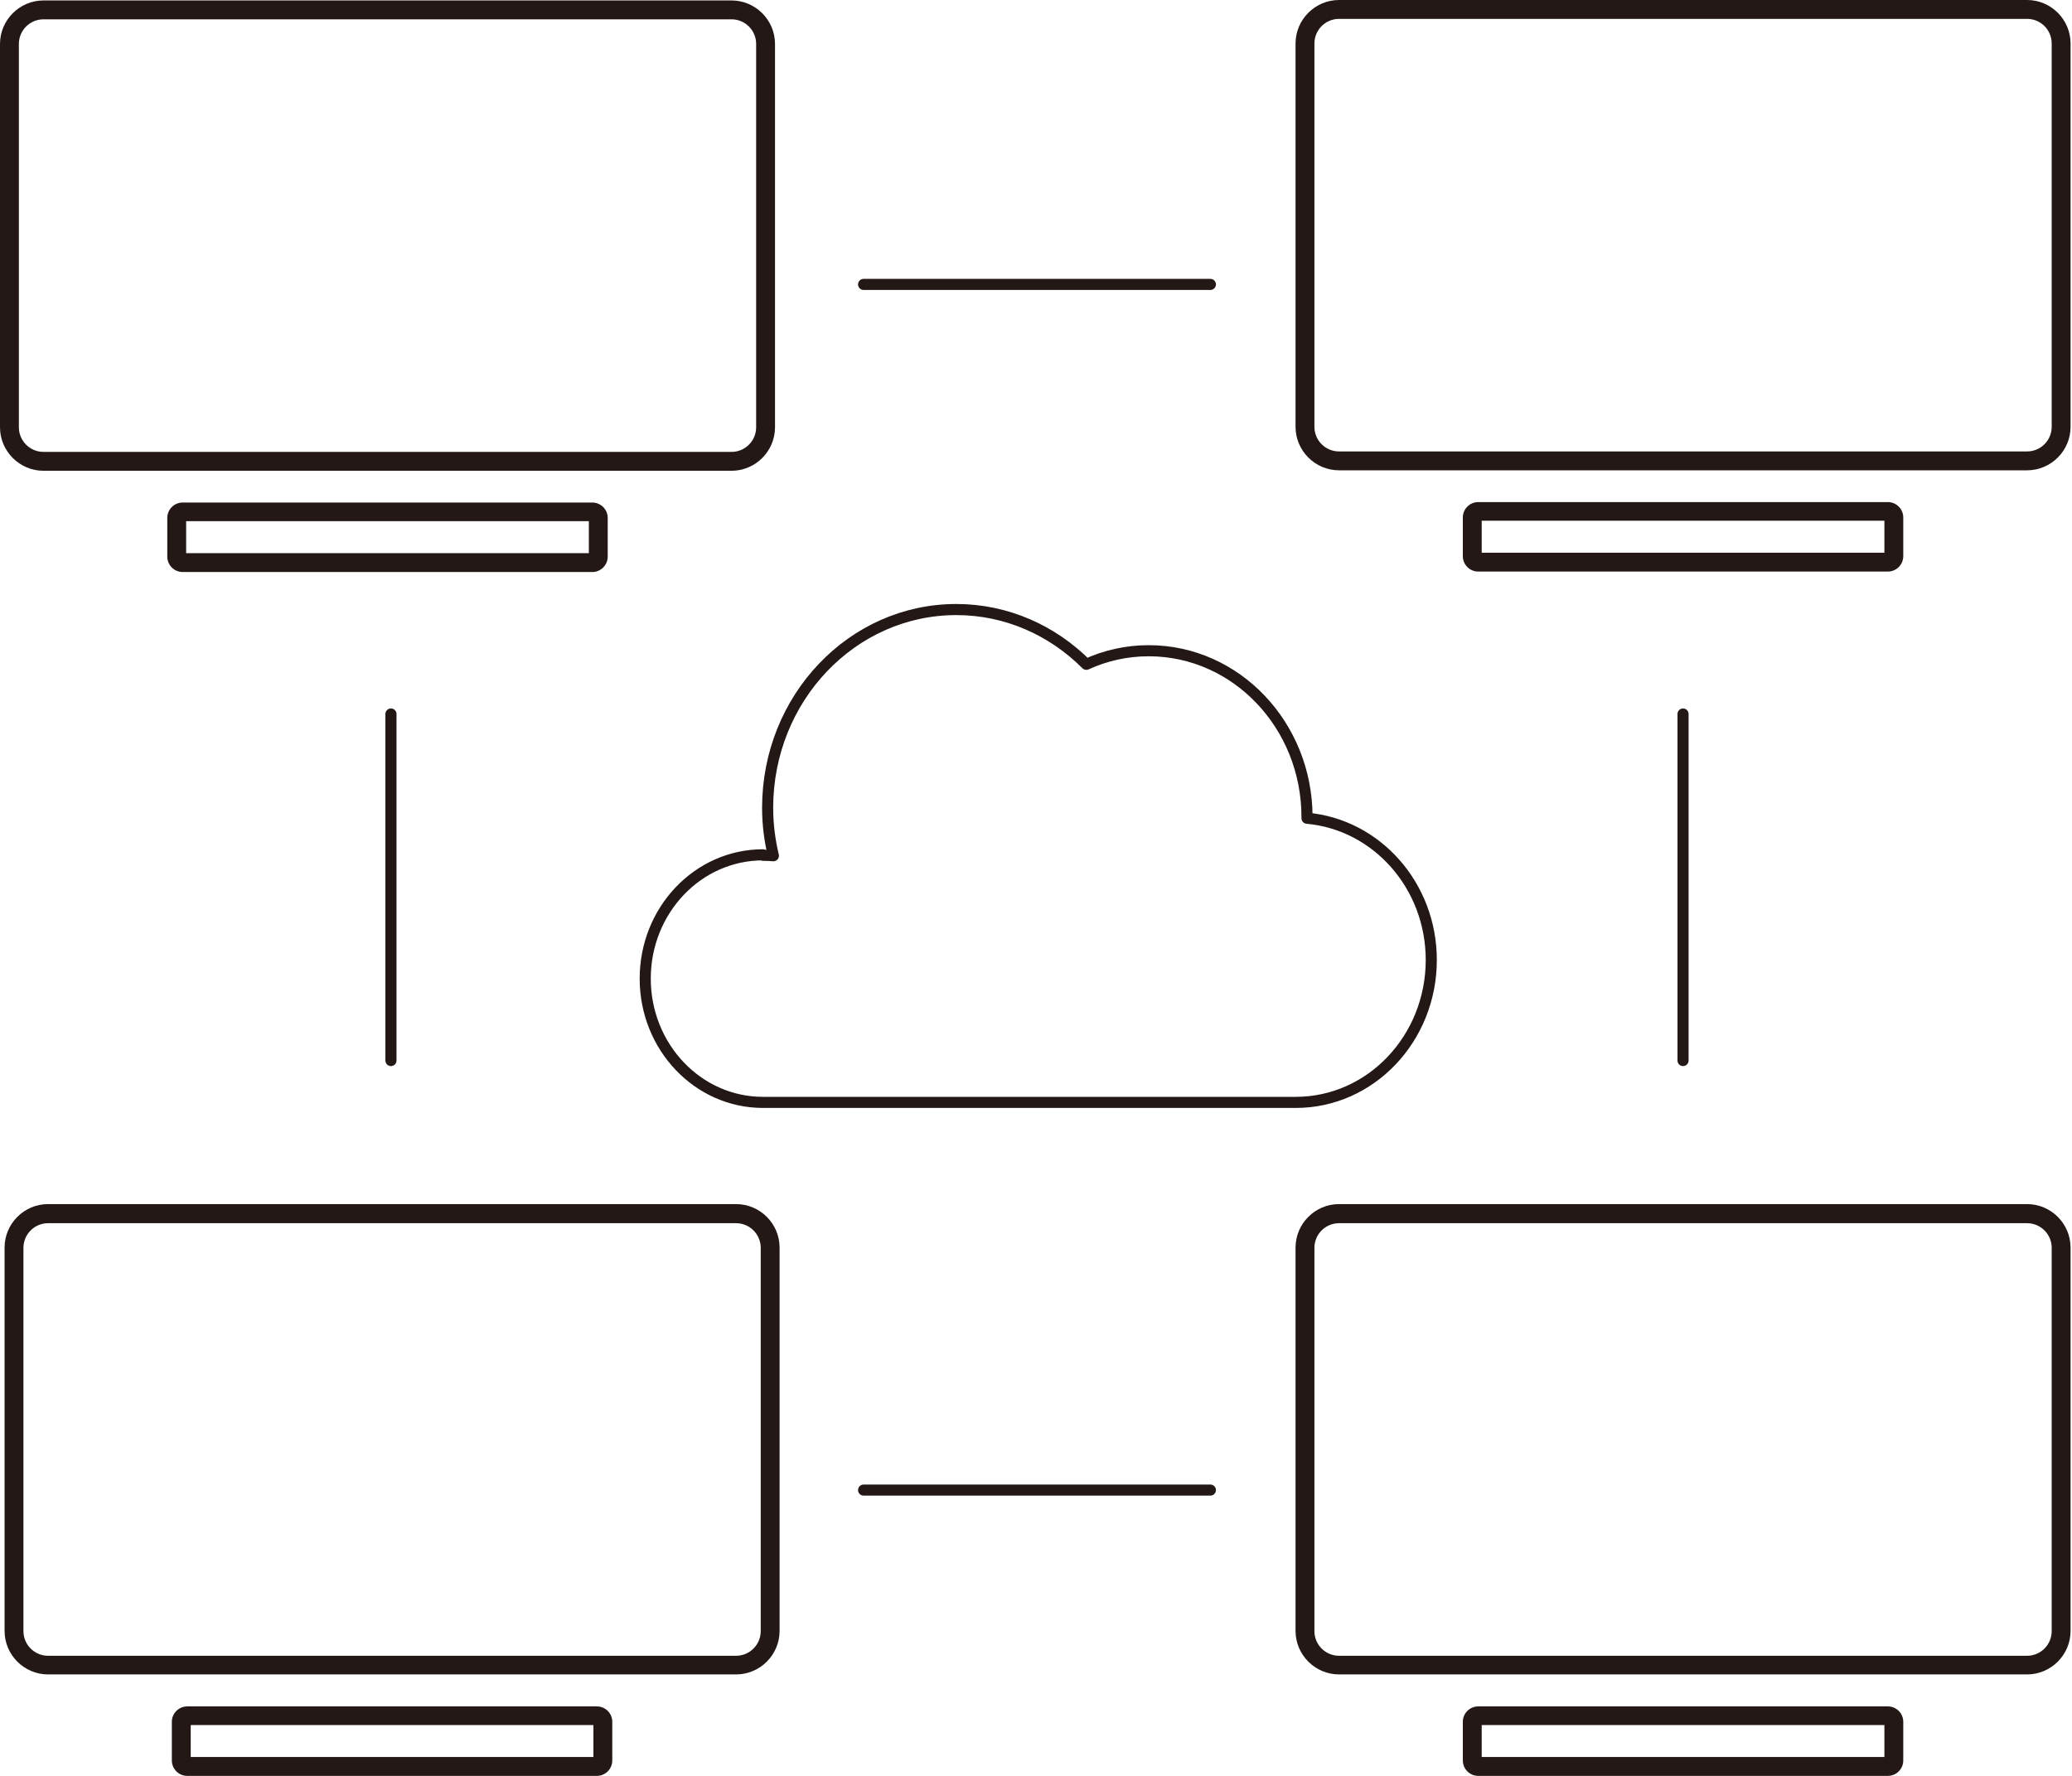 <svg width="140" height="120" viewBox="0 0 140 120" fill="none" xmlns="http://www.w3.org/2000/svg">
<path d="M58.352 19.218H81.782" stroke="#231815" stroke-width="0.75" stroke-linecap="round" stroke-linejoin="round"/>
<path d="M58.352 100.688H81.782" stroke="#231815" stroke-width="0.75" stroke-linecap="round" stroke-linejoin="round"/>
<path d="M26.416 48.246V71.662" stroke="#231815" stroke-width="0.75" stroke-linecap="round" stroke-linejoin="round"/>
<path d="M113.719 48.246V71.662" stroke="#231815" stroke-width="0.75" stroke-linecap="round" stroke-linejoin="round"/>
<path d="M49.427 31.811H2.939C1.322 31.811 0 30.489 0 28.872V2.969C0 1.352 1.322 0.03 2.939 0.03H49.427C51.044 0.03 52.366 1.352 52.366 2.969V28.872C52.366 30.489 51.044 31.811 49.427 31.811ZM2.939 1.305C2.021 1.305 1.275 2.051 1.275 2.969V28.872C1.275 29.789 2.021 30.536 2.939 30.536H49.427C50.345 30.536 51.091 29.789 51.091 28.872V2.969C51.091 2.051 50.345 1.305 49.427 1.305H2.939Z" fill="#231815"/>
<path d="M40.02 38.653H12.344C11.769 38.653 11.303 38.186 11.303 37.611V34.999C11.303 34.423 11.769 33.957 12.344 33.957H40.02C40.595 33.957 41.062 34.423 41.062 34.999V37.611C41.062 38.186 40.595 38.653 40.02 38.653ZM12.578 37.378H39.787V35.217H12.578V37.378Z" fill="#231815"/>
<path d="M136.964 31.78H90.476C88.859 31.78 87.537 30.459 87.537 28.842V2.939C87.537 1.322 88.859 0 90.476 0H136.964C138.581 0 139.903 1.322 139.903 2.939V28.842C139.903 30.459 138.581 31.78 136.964 31.78ZM90.476 1.275C89.558 1.275 88.812 2.021 88.812 2.939V28.842C88.812 29.759 89.558 30.505 90.476 30.505H136.964C137.882 30.505 138.628 29.759 138.628 28.842V2.939C138.628 2.021 137.882 1.275 136.964 1.275H90.476Z" fill="#231815"/>
<path d="M127.557 38.622H99.882C99.306 38.622 98.84 38.156 98.84 37.581V34.968C98.84 34.393 99.306 33.927 99.882 33.927H127.557C128.132 33.927 128.599 34.393 128.599 34.968V37.581C128.599 38.156 128.132 38.622 127.557 38.622ZM100.115 37.347H127.324V35.186H100.115V37.347Z" fill="#231815"/>
<path d="M49.736 113.144H3.247C1.63 113.144 0.309 111.822 0.309 110.205V84.302C0.309 82.685 1.63 81.363 3.247 81.363H49.736C51.353 81.363 52.675 82.685 52.675 84.302V110.205C52.675 111.822 51.353 113.144 49.736 113.144ZM3.247 82.654C2.33 82.654 1.584 83.4 1.584 84.317V110.22C1.584 111.138 2.33 111.884 3.247 111.884H49.736C50.653 111.884 51.4 111.138 51.4 110.22V84.317C51.4 83.4 50.653 82.654 49.736 82.654H3.247Z" fill="#231815"/>
<path d="M40.329 120H12.653C12.078 120 11.611 119.534 11.611 118.958V116.346C11.611 115.771 12.078 115.305 12.653 115.305H40.329C40.904 115.305 41.37 115.771 41.37 116.346V118.958C41.37 119.534 40.904 120 40.329 120ZM12.886 118.725H40.095V116.564H12.886V118.725Z" fill="#231815"/>
<path d="M136.964 113.144H90.476C88.859 113.144 87.537 111.822 87.537 110.205V84.302C87.537 82.685 88.859 81.363 90.476 81.363H136.964C138.581 81.363 139.903 82.685 139.903 84.302V110.205C139.903 111.822 138.581 113.144 136.964 113.144ZM90.476 82.654C89.558 82.654 88.812 83.4 88.812 84.317V110.22C88.812 111.138 89.558 111.884 90.476 111.884H136.964C137.882 111.884 138.628 111.138 138.628 110.22V84.317C138.628 83.4 137.882 82.654 136.964 82.654H90.476Z" fill="#231815"/>
<path d="M127.557 120H99.882C99.306 120 98.84 119.534 98.84 118.958V116.346C98.84 115.771 99.306 115.305 99.882 115.305H127.557C128.132 115.305 128.599 115.771 128.599 116.346V118.958C128.599 119.534 128.132 120 127.557 120ZM100.115 118.725H127.324V116.564H100.115V118.725Z" fill="#231815"/>
<path d="M51.556 57.793C51.789 57.793 52.023 57.808 52.256 57.824C52.007 56.782 51.867 55.709 51.867 54.59C51.867 47.189 57.573 41.188 64.617 41.188C68.022 41.188 71.116 42.602 73.401 44.888C74.692 44.297 76.122 43.971 77.615 43.971C83.523 43.971 88.312 49.008 88.312 55.212C88.312 55.243 88.312 55.274 88.312 55.29C93.007 55.709 96.708 59.83 96.708 64.867C96.708 70.185 92.603 74.491 87.55 74.491H51.556C47.156 74.491 43.596 70.744 43.596 66.127C43.596 61.509 47.156 57.762 51.556 57.762V57.793Z" stroke="#231815" stroke-width="0.75" stroke-linecap="round" stroke-linejoin="round"/>
</svg>
